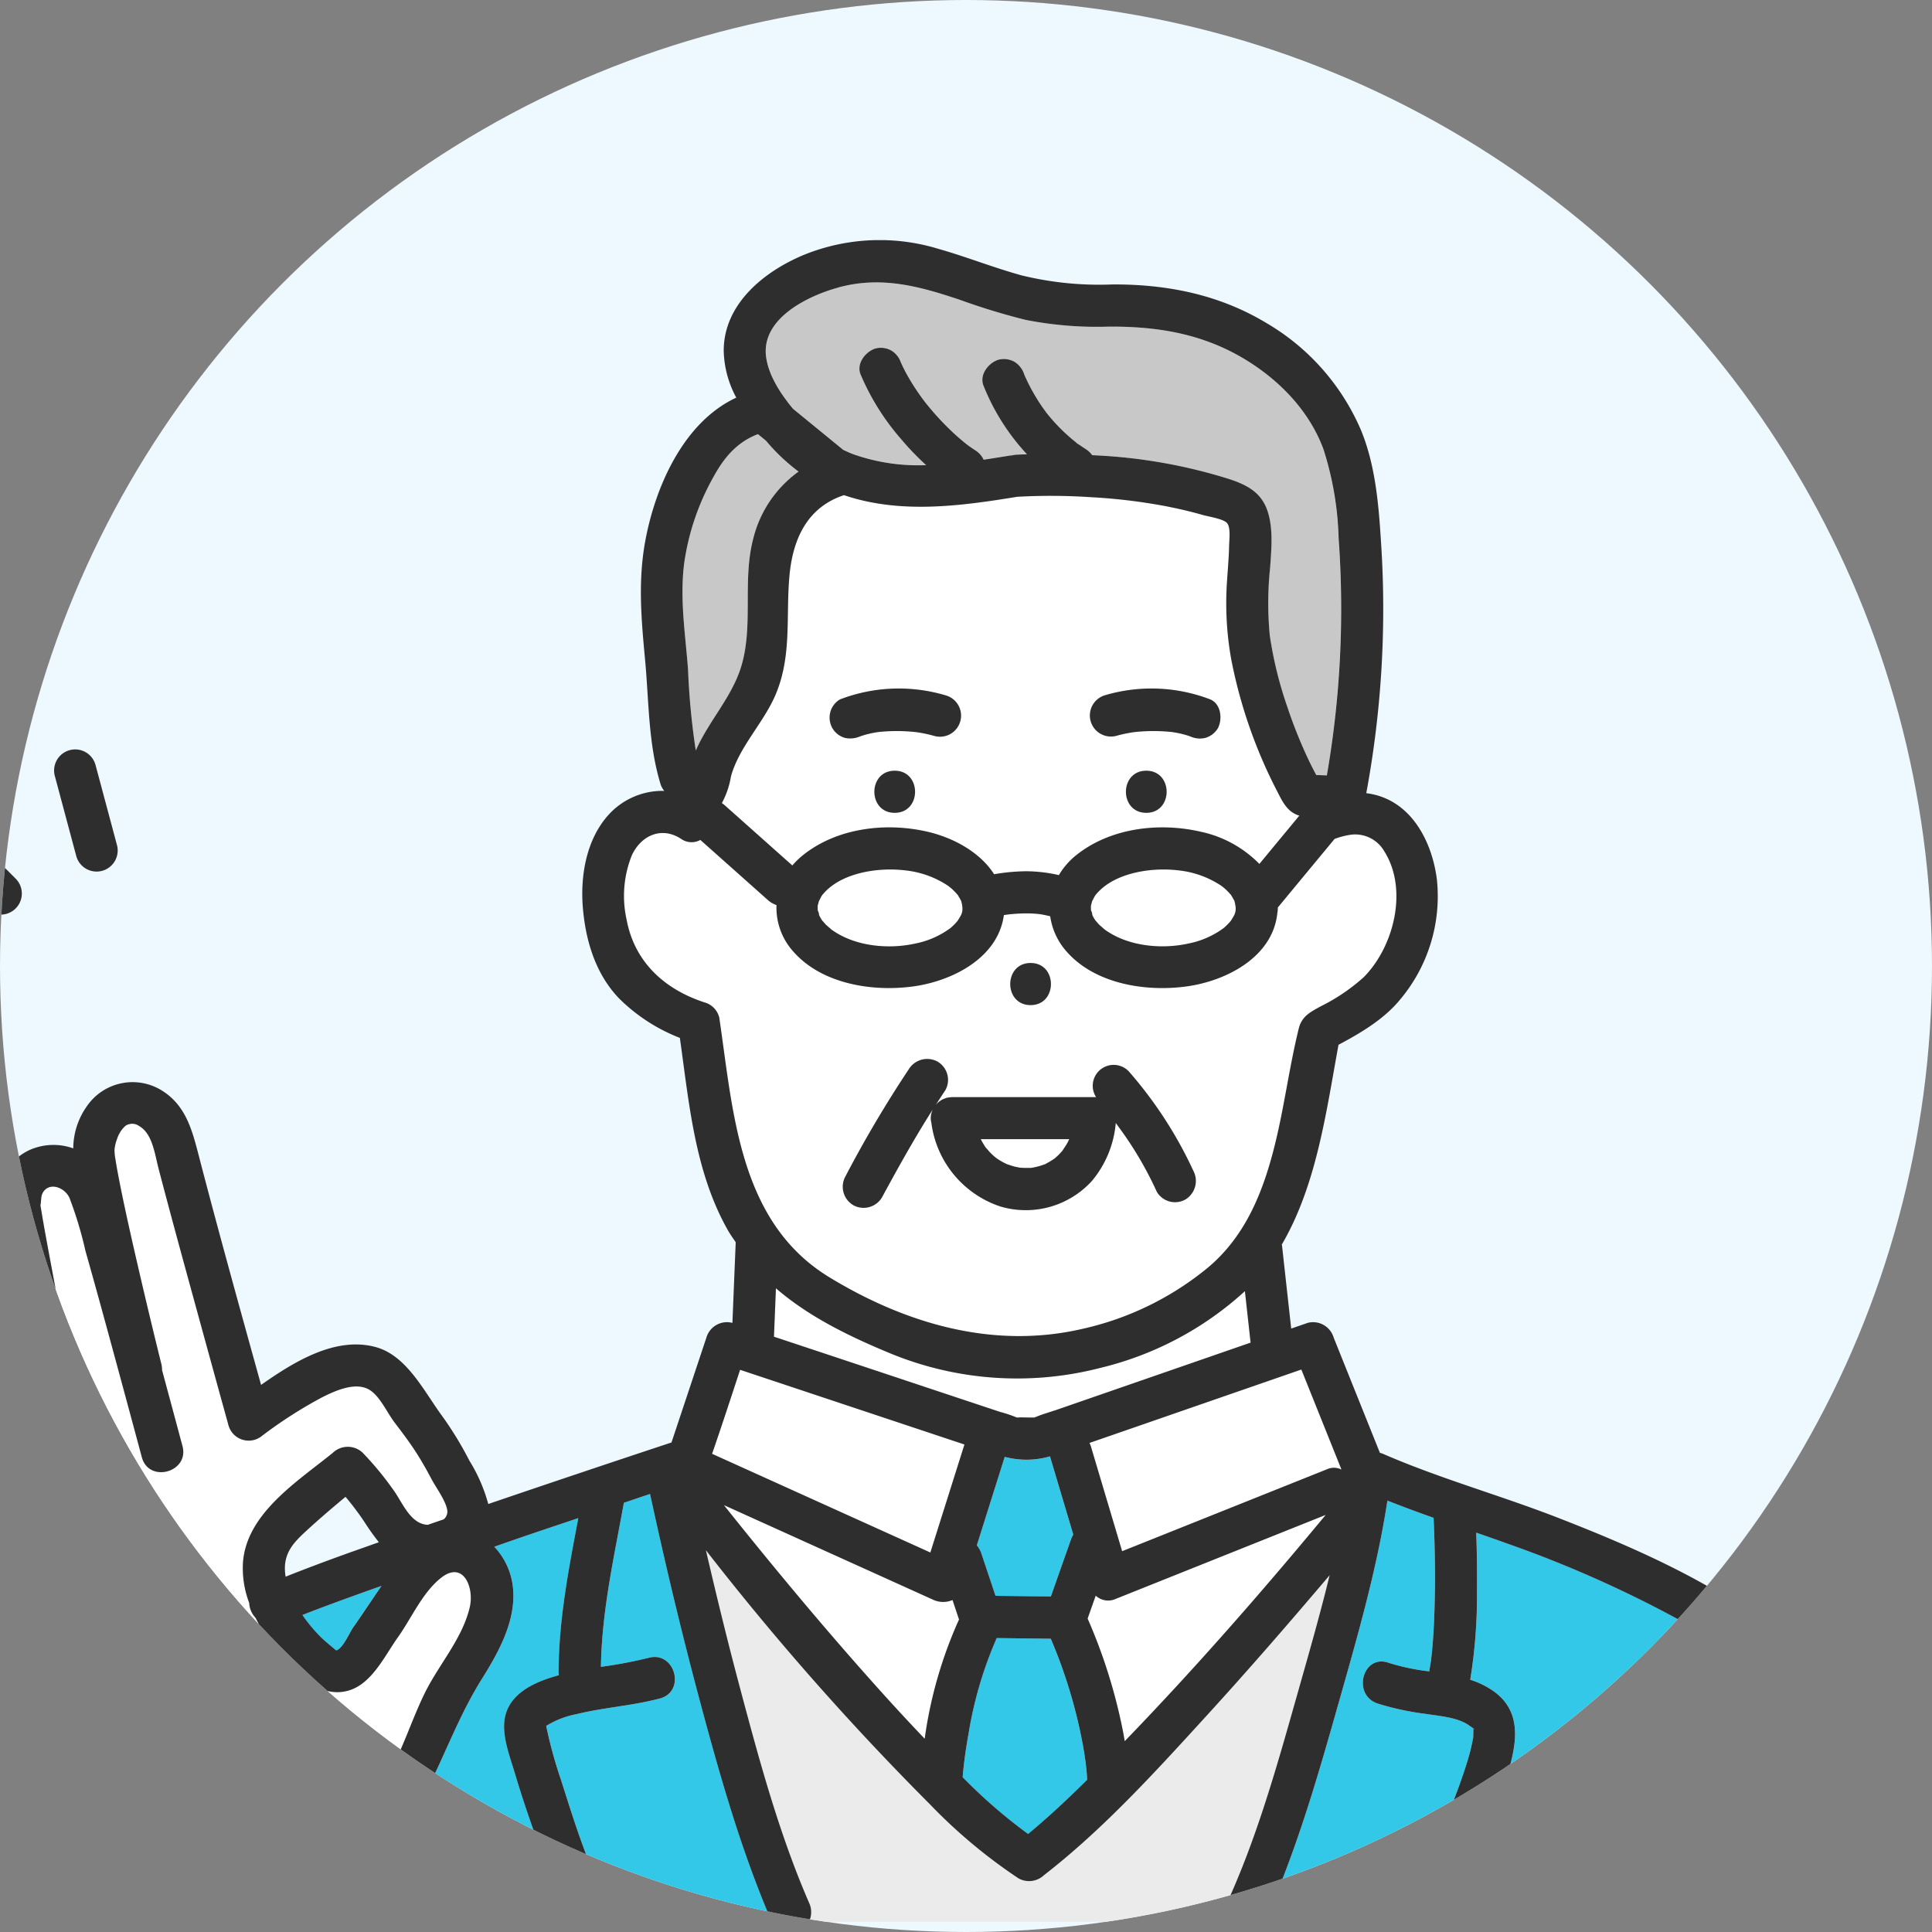 <svg xmlns="http://www.w3.org/2000/svg" xmlns:xlink="http://www.w3.org/1999/xlink" width="260" height="260" viewBox="0 0 260 260">
  <rect x="0" y="0" width="260" height="260" fill="#808080" stroke="none"/>
  <defs>
    <clipPath id="clip-path">
      <circle id="楕円形_52" data-name="楕円形 52" cx="130" cy="130" r="130" transform="translate(1382 3222)" fill="#fff"/>
    </clipPath>
    <clipPath id="clip-path-2">
      <rect id="長方形_273" data-name="長方形 273" width="270.476" height="226.314" fill="none"/>
    </clipPath>
  </defs>
  <g id="グループ_383" data-name="グループ 383" transform="translate(-1382 -3768)">
    <circle id="楕円形_55" data-name="楕円形 55" cx="130" cy="130" r="130" transform="translate(1382 3768)" fill="#edf8ff"/>
    <g id="マスクグループ_6" data-name="マスクグループ 6" transform="translate(0 546)" clip-path="url(#clip-path)">
      <g id="グループ_301" data-name="グループ 301" transform="translate(1352.194 3254.317)">
        <g id="グループ_300" data-name="グループ 300" transform="translate(10.003)" clip-path="url(#clip-path-2)">
          <path id="パス_1101" data-name="パス 1101" d="M124.2,125.716c-.144-.011-.166,0,0,0" transform="translate(32.324 32.748)" fill="#33c8e7"/>
          <path id="パス_1102" data-name="パス 1102" d="M151.658,72.354c0-.064-.014-.164-.026-.26a3.021,3.021,0,0,1-.055-.328c-.018-.068-.034-.136-.053-.205s-.033-.125-.04-.161-.043-.069-.079-.137c-.086-.16-.176-.315-.272-.469-.052-.086-.086-.145-.107-.184s-.068-.072-.125-.137q-.191-.217-.4-.422a5.389,5.389,0,0,0-.853-.716,12.782,12.782,0,0,0-5.692-2.023c-3.678-.439-8.191.326-10.628,2.739a6.951,6.951,0,0,0-.534.586l-.1.158c-.083.134-.33.66-.344.64-.049.187-.126.5-.156.561a4.519,4.519,0,0,0,0,.716,1.456,1.456,0,0,1,.176.613,5.909,5.909,0,0,0,.476.822c-.2-.29.338.374.478.514.078.076.788.681.594.534,3.073,2.307,7.639,2.8,11.4,1.961a11.746,11.746,0,0,0,4.739-2.091,7.969,7.969,0,0,0,.931-.937.23.23,0,0,1,.021-.024.33.33,0,0,1,.042-.073c.1-.153.192-.309.284-.466a1.948,1.948,0,0,0,.319-1.21" transform="translate(34.433 17.504)" fill="#fff"/>
          <path id="パス_1103" data-name="パス 1103" d="M122.483,72.354c0-.135-.053-.439-.049-.459-.028-.111-.055-.222-.086-.334-.02-.073-.033-.126-.04-.161s-.043-.069-.079-.137c-.086-.16-.176-.315-.272-.469-.052-.086-.087-.145-.107-.184s-.068-.072-.125-.137c-.127-.145-.262-.286-.4-.422a5.387,5.387,0,0,0-.853-.716,12.776,12.776,0,0,0-5.692-2.023c-3.678-.439-8.191.326-10.629,2.739a6.983,6.983,0,0,0-.536.587l-.095.156c-.083.134-.33.66-.344.639-.049.188-.125.5-.156.562a4.38,4.38,0,0,0,0,.716,1.456,1.456,0,0,1,.176.613,5.787,5.787,0,0,0,.476.822c-.2-.29.338.374.478.514.078.076.788.681.594.534,3.073,2.307,7.639,2.8,11.4,1.961a11.746,11.746,0,0,0,4.739-2.091,7.973,7.973,0,0,0,.932-.937l.02-.024a.464.464,0,0,1,.043-.073c.1-.153.192-.309.284-.466a1.94,1.94,0,0,0,.319-1.21" transform="translate(26.833 17.504)" fill="#fff"/>
          <path id="パス_1104" data-name="パス 1104" d="M129.849,129.856a11.372,11.372,0,0,1-6.1.067q-1.879,5.956-3.758,11.912a3.2,3.2,0,0,1,.594,1.036q.962,2.878,1.924,5.754l7.446.093q1.361-3.855,2.721-7.71a3.322,3.322,0,0,1,.3-.621q-1.552-5.2-3.1-10.4c-.013-.043-.013-.083-.024-.126" transform="translate(31.258 33.827)" fill="#33c8e7"/>
          <path id="パス_1105" data-name="パス 1105" d="M136.645,52.549c-.057.009-.115.018-.171.021.044,0,.108-.011.171-.021" transform="translate(35.551 13.689)" fill="#33c8e7"/>
          <path id="パス_1106" data-name="パス 1106" d="M167.489,67.043a65.741,65.741,0,0,1-6.175-17.783,42.82,42.82,0,0,1-.546-10.581c.1-1.563.243-3.126.274-4.693.014-.722.229-2.331-.257-2.974-.445-.587-2.527-.9-3.3-1.119-1.707-.487-3.439-.887-5.182-1.219a76.338,76.338,0,0,0-9.765-1.166,81.637,81.637,0,0,0-10.027-.058c-7.766,1.272-15.773,2.331-23.3-.221-4.921,1.621-6.879,5.866-7.335,10.808-.505,5.484.353,10.757-1.853,16-1.613,3.833-4.9,7.008-6.019,11.021a11.452,11.452,0,0,1-1.23,3.613,3.027,3.027,0,0,1,.354.262l1.216,1.083,7.917,7.049a10.205,10.205,0,0,1,1.336-1.311c4.607-3.753,11.249-4.542,16.907-3.217,3.446.807,7.006,2.735,8.912,5.706a26.817,26.817,0,0,1,4.3-.4,20.3,20.3,0,0,1,4.413.519,9.83,9.83,0,0,1,2.242-2.607c4.606-3.753,11.249-4.542,16.907-3.217a15.6,15.6,0,0,1,7.834,4.321l5.377-6.5c-1.6-.469-2.235-1.8-3.005-3.314m-51.451,2.936c-3.655,0-3.649-5.672,0-5.672s3.65,5.672,0,5.672m8.787-12.338a2.87,2.87,0,0,1-3.488,1.982c-.508-.141-1.018-.263-1.535-.362-.243-.047-.49-.081-.734-.126l-.221-.025a24.109,24.109,0,0,0-3.091-.13c-.529.013-1.059.042-1.586.091l-.342.035c-.16.025-.319.048-.478.077-.425.077-.848.169-1.264.286-.192.053-.383.111-.572.176-.091.03-.179.066-.27.1-.364.121.245-.108.3-.131a3.331,3.331,0,0,1-2.186.286,2.867,2.867,0,0,1-1.7-1.3,2.9,2.9,0,0,1-.286-2.186,2.831,2.831,0,0,1,1.3-1.694,22.068,22.068,0,0,1,14.167-.561,2.889,2.889,0,0,1,1.98,3.489M149.9,69.979c-3.657,0-3.65-5.672,0-5.672s3.649,5.672,0,5.672m9.628-11.386a2.892,2.892,0,0,1-1.7,1.3,3.113,3.113,0,0,1-2.186-.286c.9.382.184.087-.043.011q-.287-.095-.579-.173c-.42-.115-.845-.205-1.273-.281-.055-.01-.208-.034-.34-.054l-.124-.015c-.121-.013-.241-.025-.362-.035q-.745-.066-1.495-.083a23.813,23.813,0,0,0-3.187.14c-.05.006-.1.011-.151.019l-.05.008c-.25.043-.5.083-.75.132-.485.095-.966.211-1.441.344a2.837,2.837,0,0,1-1.509-5.471,22.068,22.068,0,0,1,14.167.561c1.457.621,1.66,2.662,1.017,3.88" transform="translate(24.168 7.093)" fill="#fff"/>
          <path id="パス_1107" data-name="パス 1107" d="M145.911,125.648l-13.881,4.809a3.211,3.211,0,0,1,.178.434l4.213,14.135q.63-.253,1.261-.5,13.23-5.292,26.458-10.583a2.267,2.267,0,0,1,1.8.1q-2.7-6.729-5.4-13.458l-14.627,5.067" transform="translate(34.394 31.411)" fill="#fff"/>
          <path id="パス_1108" data-name="パス 1108" d="M74.027,158.594l.006.014,0-.018,0,0" transform="translate(19.284 41.312)" fill="#33c8e7"/>
          <path id="パス_1109" data-name="パス 1109" d="M28,97.9c-.013-.074-.023-.131,0,0" transform="translate(7.289 25.482)" fill="#33c8e7"/>
          <path id="パス_1110" data-name="パス 1110" d="M73.95,158.7l.008-.01-.008.01" transform="translate(19.264 41.339)" fill="#33c8e7"/>
          <path id="パス_1111" data-name="パス 1111" d="M73.99,158.438c.011.064.028.127.04.192l.005,0,0,0a1.508,1.508,0,0,1-.048-.192" transform="translate(19.274 41.273)" fill="#33c8e7"/>
          <path id="パス_1112" data-name="パス 1112" d="M50.373,146.677c-.794.3-1.583.608-2.374.915.053.078.1.16.159.237a20.546,20.546,0,0,0,2.423,2.847c.406.4,1.949,1.689,1.966,1.684.918-.291,1.762-2.374,2.281-3.111,1.292-1.837,2.522-3.727,3.807-5.578-2.762.982-5.52,1.974-8.263,3.005" transform="translate(12.504 37.426)" fill="#33c8e7"/>
          <path id="パス_1113" data-name="パス 1113" d="M128.756,128.546a17.339,17.339,0,0,1,2.206.735c.025.013.054.016.081.026.049,0,.064,0,.13,0,.482-.037.982,0,1.465,0h.727c.087-.028.174-.054.257-.09.8-.344,1.67-.579,2.495-.863q13.186-4.57,26.375-9.137c-.009-.066-.023-.127-.03-.2q-.087-.8-.176-1.6l-.567-5.123a44.066,44.066,0,0,1-19.39,10.31,44.811,44.811,0,0,1-28.453-1.99c-5.574-2.314-10.884-4.922-15.265-8.706q-.134,3.256-.266,6.513,5.292,1.76,10.586,3.524l19.828,6.6" transform="translate(25.618 29.152)" fill="#fff"/>
          <path id="パス_1114" data-name="パス 1114" d="M126.1,99.019a.491.491,0,0,1-.155.045.306.306,0,0,0,.155-.045" transform="translate(32.809 25.794)" fill="#33c8e7"/>
          <path id="パス_1115" data-name="パス 1115" d="M109.97,123.1c10.269,6.247,22.032,9.7,33.975,6.949A40.346,40.346,0,0,0,161,121.706c4.9-4.165,7.247-9.9,8.8-16,1.353-5.3,2.013-10.761,3.32-16.066.413-1.674,1.514-2.208,2.894-2.98a25.753,25.753,0,0,0,5.865-3.964c4.084-4.127,6.013-11.874,2.713-17.005a4.508,4.508,0,0,0-4.509-2.153,10.248,10.248,0,0,0-2.012.514c-.058.019-.088.028-.125.038-.014.018-.024.035-.038.052l-1.064,1.284q-3.269,3.952-6.537,7.9c0,.015,0,.028,0,.042a3.09,3.09,0,0,1-.062.691c-.6,5.91-6.8,9.13-12.165,9.88-5.481.766-12.336-.29-16.189-4.678a9.03,9.03,0,0,1-2.213-4.755c-.419-.1-.84-.2-1.266-.266l-.087-.015c-.213-.021-.426-.045-.64-.062q-.628-.047-1.255-.047a22.958,22.958,0,0,0-2.5.158l-.489.074c-.769,5.728-6.863,8.851-12.139,9.59-5.482.766-12.337-.29-16.189-4.678A8.807,8.807,0,0,1,102.853,73a3.238,3.238,0,0,1-1.113-.634l-1.216-1.083L92.6,64.231a2.442,2.442,0,0,1-2.61-.156c-2.624-1.693-5.348-.456-6.6,2.195a14.662,14.662,0,0,0-.722,8.656c1.045,5.684,5.05,9.392,10.477,11.165a2.811,2.811,0,0,1,1.982,1.982c1.891,12.706,2.6,27.575,14.841,35.024m27.074-42.31c3.657,0,3.65,5.672,0,5.672s-3.649-5.672,0-5.672m-24.906,28.7a159.445,159.445,0,0,1,8.516-14.4,2.906,2.906,0,0,1,3.88-1.017,2.851,2.851,0,0,1,1.017,3.88c-.437.637-.848,1.293-1.269,1.942a2.817,2.817,0,0,1,.28-.295,2.336,2.336,0,0,1,.242-.2,2.875,2.875,0,0,1,.784-.4c.039-.011.062-.04.1-.05s.079-.01.118-.019a2.756,2.756,0,0,1,.289-.047c.058-.006.113-.015.173-.018s.115-.019.174-.019h19.32c.033,0,.064.01.1.011a2.815,2.815,0,0,1,4.366-3.509,55.759,55.759,0,0,1,8.7,13.375,2.923,2.923,0,0,1-1.017,3.88,2.843,2.843,0,0,1-3.881-1.017,48.173,48.173,0,0,0-5.076-8.646c-.147-.207-.3-.408-.449-.613a13.992,13.992,0,0,1-3.2,7.792,12.032,12.032,0,0,1-12.352,3.436,13.726,13.726,0,0,1-9.243-11.12c0-.02,0-.04,0-.061a2.757,2.757,0,0,1-.1-.693,2.724,2.724,0,0,1,.285-1.192c-2.46,3.846-4.685,7.863-6.856,11.866a2.837,2.837,0,0,1-4.9-2.863" transform="translate(21.451 16.49)" fill="#fff"/>
          <path id="パス_1116" data-name="パス 1116" d="M120.42,95.993a11.48,11.48,0,0,0,.579.995c.047.067.1.132.142.2.174.16.316.366.48.537.189.2.384.384.589.565.049.044.241.192.333.266s.187.127.214.145q.253.166.518.315c.2.113.4.212.608.316l.029.016c.372.12.732.253,1.113.347.2.049.406.079.608.124l.108.014c.383.021.764.04,1.15.025.059,0,.189.006.318.006a.332.332,0,0,1,.068-.02c.079-.019.161-.029.242-.044a8.973,8.973,0,0,0,1.186-.311c.1-.034.205-.079.309-.11.05-.014.045-.011.071-.018.086-.049.17-.1.229-.132.345-.18.668-.389.993-.6l.05-.032c.015-.015.02-.02.043-.04.147-.134.3-.262.441-.4.165-.163.318-.333.476-.5.035-.038.068-.078.1-.12.224-.36.476-.7.679-1.076.081-.149.15-.308.228-.46Z" transform="translate(31.369 25.006)" fill="#fff"/>
          <path id="パス_1117" data-name="パス 1117" d="M95.257,133.5l25.852,11.69q2.3-7.266,4.586-14.534L95.505,120.607c-1.239,3.774-2.473,7.55-3.77,11.3l3.522,1.592" transform="translate(23.897 31.418)" fill="#fff"/>
          <path id="パス_1118" data-name="パス 1118" d="M161.848,136.906l-26.457,10.583a2.464,2.464,0,0,1-2.473-.521q-.545,1.541-1.088,3.083a72.916,72.916,0,0,1,4.787,15.323c.071.387.139.78.207,1.171,9.43-9.751,18.388-20,27.044-30.447l-2.021.808" transform="translate(34.341 35.453)" fill="#fff"/>
          <path id="パス_1119" data-name="パス 1119" d="M135.178,167.39c-.048-.548-.115-1.1-.183-1.642-.016-.089-.115-.8-.144-.979q-.106-.658-.227-1.312a68.134,68.134,0,0,0-4.284-14.118l-7.277-.091A53.27,53.27,0,0,0,119.3,162q-.259,1.424-.465,2.856l-.068.488c0,.038-.008.065-.015.125-.04.33-.081.659-.118.989-.057.505-.1,1.012-.146,1.52.15.146.292.3.442.449a70.359,70.359,0,0,0,8.366,7.186c2.767-2.293,5.391-4.76,7.942-7.291-.018-.31-.028-.62-.055-.928" transform="translate(30.865 38.879)" fill="#33c8e7"/>
          <path id="パス_1120" data-name="パス 1120" d="M156.742,57.92c.074.079.092.086,0,0" transform="translate(40.831 15.088)" fill="#33c8e7"/>
          <path id="パス_1121" data-name="パス 1121" d="M124.63,150.445q-.439-1.31-.876-2.619a3.207,3.207,0,0,1-2.658-.063l-4.162-1.882L93,135.057c.068.086.135.173.2.257,6.591,8.25,13.352,16.375,20.4,24.238q3.152,3.515,6.41,6.937a58.3,58.3,0,0,1,4.62-16.044" transform="translate(24.226 35.182)" fill="#fff"/>
          <path id="パス_1122" data-name="パス 1122" d="M101.142,21.512q3.379,2.764,6.76,5.527c.454.213.91.426,1.384.6a26.316,26.316,0,0,0,9.771,1.456,36.8,36.8,0,0,1-3.388-3.526,32.451,32.451,0,0,1-5.435-8.68c-.6-1.472.66-3.062,1.981-3.489a2.9,2.9,0,0,1,2.186.286,3.028,3.028,0,0,1,1.262,1.6c.01.023.021.044.043.091.081.171.158.344.241.513.141.292.291.581.445.866.34.629.708,1.242,1.1,1.84q.609.94,1.281,1.834c.034.045.222.285.248.321l.107.132q.342.424.7.838a36.239,36.239,0,0,0,3.113,3.232c.508.465,1.036.9,1.569,1.339.12.088.239.176.36.263.267.19.539.374.814.552a3.04,3.04,0,0,1,1.111,1.254c1.195-.179,2.385-.368,3.558-.562.086-.014.164-.009.246-.016a3.188,3.188,0,0,1,.508-.084c.5-.034,1.01-.047,1.515-.068a29.67,29.67,0,0,1-5.846-9.227c-.6-1.472.658-3.06,1.981-3.488a2.9,2.9,0,0,1,2.184.285,3.109,3.109,0,0,1,1.3,1.7c.014.035.018.048.028.071.057.127.111.253.169.379q.2.429.408.85.422.839.9,1.646.456.764.964,1.494c.176.253.359.5.543.751l.015.019c.079.1.156.193.234.289a24.948,24.948,0,0,0,2.554,2.672c.227.205.459.406.693.6l.355.29c.188.15.19.169.15.147.2.14.46.3.522.343.248.174.5.342.758.508a3.106,3.106,0,0,1,.843.8c.19.011.382.018.572.03a70.994,70.994,0,0,1,18,3.226c2.448.824,4.318,1.867,5.1,4.491.7,2.336.44,4.936.279,7.327a45.766,45.766,0,0,0-.048,9.2,52.632,52.632,0,0,0,2.387,9.676,63.19,63.19,0,0,0,3,7.409c.275.57.571,1.128.866,1.687.474.018.949.034,1.423.054a131.14,131.14,0,0,0,1.586-31.911,42.776,42.776,0,0,0-2.05-12.008c-1.985-5.365-6.275-9.643-11.169-12.44-5.527-3.159-11.375-4.07-17.671-4.039A49.658,49.658,0,0,1,132.4,9.549a90.49,90.49,0,0,1-8.808-2.691c-5.558-1.863-10.655-3.245-16.441-1.639-4.036,1.121-10.259,4.132-9.635,9.234.306,2.51,1.916,4.985,3.629,7.059" transform="translate(25.391 1.175)" fill="#c8c8c8"/>
          <path id="パス_1123" data-name="パス 1123" d="M90.365,63.294c1.748-4.013,4.945-7.255,6.173-11.518,1.586-5.5.082-11.416,1.566-17.019a15.756,15.756,0,0,1,6.093-9,25.533,25.533,0,0,1-4.375-4.143l-1.093-.894c-2.742,1.037-4.515,3.064-5.982,5.758a33.024,33.024,0,0,0-3.963,11.772c-.579,4.791.187,9.431.543,14.2a96.259,96.259,0,0,0,1.039,10.854" transform="translate(23.073 5.396)" fill="#c8c8c8"/>
          <path id="パス_1124" data-name="パス 1124" d="M88,133.864c-1.175.392-2.347.792-3.522,1.185-1.341,7.416-2.97,14.57-3.088,22.079a61.064,61.064,0,0,0,6.445-1.219c3.536-.947,5.031,4.526,1.509,5.469-3.662.981-7.489,1.2-11.172,2.1a12.027,12.027,0,0,0-3.891,1.448,1.249,1.249,0,0,0-.234.14c.1.175.055.182-.005.005l-.008.006A59.878,59.878,0,0,0,76,172.268c1.956,6.127,3.915,12.619,7.167,18.128a2.874,2.874,0,0,1,.376,1.046h20.837c-4.108-9.524-6.962-19.584-9.643-29.585-2.486-9.27-4.712-18.611-6.739-27.993" transform="translate(19.285 34.871)" fill="#33c8e7"/>
          <path id="パス_1125" data-name="パス 1125" d="M218.509,179.5a133.5,133.5,0,0,0-4.893-17.018,33.291,33.291,0,0,0-3.057-6.4,9.015,9.015,0,0,0-1.445-1.779,45.768,45.768,0,0,0-5.273-3.274A157.058,157.058,0,0,0,178.3,139.437c-1.361-.5-2.733-.971-4.1-1.446.083,2.619.127,5.24.095,7.859a69.944,69.944,0,0,1-.91,11.937,11.4,11.4,0,0,1,3.168,1.558c3.41,2.455,3.219,6.057,2.255,9.735-1.94,7.392-5.515,14.357-8.823,21.287h50.787a2.955,2.955,0,0,1-.091-.324c-.616-3.536-1.365-7.051-2.169-10.548" transform="translate(44.28 35.946)" fill="#33c8e7"/>
          <path id="パス_1126" data-name="パス 1126" d="M178.558,167.657c.068-.3.13-.6.185-.905.086-.458.048.107.071-.594.009-.236.008-.469.014-.7,0-.026,0-.035-.005-.055-.01-.047-.019-.093-.032-.139-.1-.047-.173-.088-.006-.028l.006.028.025.01c0-.035,0-.029.008,0,.147.066.3.117-.137-.129.141.079-.681-.484-.59-.425-1.563-1-3.836-1.157-5.619-1.439a37.284,37.284,0,0,1-6.581-1.418c-3.427-1.2-1.944-6.679,1.509-5.469a29.644,29.644,0,0,0,5.495,1.161c.009-.061-.006-.117.005-.178.076-.391.139-.784.2-1.177l.014-.087c0-.02,0-.03.008-.066.026-.228.054-.455.078-.683.1-.94.175-1.884.234-2.829.129-2.043.187-4.09.207-6.137.033-3.17-.035-6.343-.175-9.51q-3.129-1.1-6.216-2.316c-1.4,9.169-4.025,18.258-6.537,27.125-2.81,9.918-5.716,20.126-10.022,29.56h18.064c3.189-6.937,6.779-13.776,9.089-21.064.266-.837.512-1.68.706-2.536" transform="translate(39.257 35.056)" fill="#33c8e7"/>
          <path id="パス_1127" data-name="パス 1127" d="M56.359,200.415l1.006-4.868c-1.422.242-2.86.412-4.3.532-3.644.305-3.611-5.368,0-5.672,4.539-.379,9.309-1.379,12.626-4.738,3.953-4,5.351-10.085,7.839-14.989,1.9-3.741,4.92-7.1,5.907-11.254.63-2.66-.846-6.31-3.809-4.013-2.542,1.969-4.021,5.466-5.858,8.038-1.717,2.4-3.418,6.078-6.4,7.093-4.165,1.416-7.79-2.6-10.084-5.526a24.921,24.921,0,0,1-2.684-4.2,3.086,3.086,0,0,1-.842-1.988,13.159,13.159,0,0,1-.838-5.469c.509-6.63,7.375-10.9,12.1-14.745a2.913,2.913,0,0,1,4.011,0,42.385,42.385,0,0,1,4.192,5.094c1.177,1.639,2.235,4.509,4.566,4.607.715-.25,1.432-.492,2.148-.74a1.378,1.378,0,0,0,.489-.926c.068-1.187-1.529-3.349-2.1-4.426-.587-1.112-1.2-2.21-1.868-3.277-.955-1.532-2.039-2.958-3.131-4.393-1-1.312-1.918-3.434-3.285-4.341-1.878-1.248-4.694.054-6.45.932a59.76,59.76,0,0,0-7.98,5.1c-.016.011-.03.016-.045.026a2.823,2.823,0,0,1-4.588-1.312q-2.046-7.4-4.074-14.8c-1.8-6.573-3.609-13.146-5.334-19.738-.529-2.024-.822-4.736-2.617-5.768a1.6,1.6,0,0,0-1.864-.018,3.946,3.946,0,0,0-1.1,1.714,5.314,5.314,0,0,0-.361,1.529,8.448,8.448,0,0,0,.084.992c.008.047.013.074.026.159.04.231.074.461.113.692.221,1.3.479,2.6.745,3.895.691,3.367,1.452,6.72,2.227,10.069q1.513,6.531,3.121,13.037a3.03,3.03,0,0,1,.084.776q1.376,5.107,2.747,10.216c.948,3.536-4.525,5.031-5.469,1.508q-1.526-5.7-3.072-11.387c-1.485-5.472-2.971-10.945-4.519-16.4a51.524,51.524,0,0,0-2.144-7.11c-.614-1.358-2.529-2.138-3.475-.889-.429.566-.291,1.248-.437,1.881.121.676.223,1.355.343,2.031.4,2.3.833,4.589,1.262,6.881q.991,5.287,2.008,10.566a3.04,3.04,0,0,1,.026.933c1.445,6.121,2.748,12.279,3.971,18.447.707,3.571-4.761,5.086-5.469,1.508-1.355-6.837-2.789-13.666-4.439-20.438-.431-1.77-.875-3.539-1.388-5.288-.27-.921-.575-2.829-1.537-3.3s-1.907.7-2.317,1.62c-.921,2.08-.005,4.392.459,6.454,1.438,6.387,2.3,12.875,3.2,19.354.938,6.769,2.1,13.5,3.181,20.25,1.206,7.525,3.163,14.731,5.029,22.114,1.19,4.705,2.718,10.879.161,15.289H56.107c.014-.1.02-.2.042-.3q.1-.511.211-1.021" transform="translate(3.577 24.577)" fill="#fff"/>
          <path id="パス_1128" data-name="パス 1128" d="M175.011,143.232c-5.439,6.418-10.954,12.774-16.629,18.983-6.824,7.468-13.786,15.151-21.8,21.373a2.931,2.931,0,0,1-3.437.444,71.211,71.211,0,0,1-11.975-10.021,368.407,368.407,0,0,1-30.1-34.142c1.417,6.1,2.9,12.184,4.51,18.233,2.627,9.851,5.323,19.9,9.4,29.265a2.916,2.916,0,0,1-.052,2.511h55.056c4.852-9.759,7.835-20.623,10.795-31.068,1.414-4.994,2.939-10.3,4.226-15.578" transform="translate(23.724 36.436)" fill="#ebebeb"/>
          <path id="パス_1129" data-name="パス 1129" d="M75.517,170.6c-.693-2.322-1.854-5.235-1.206-7.679.828-3.125,4.223-4.542,7.184-5.346a3.014,3.014,0,0,1-.04-.422c.02-7.013,1.356-13.859,2.652-20.716-2.129.719-4.262,1.428-6.391,2.152-1.642.558-3.276,1.141-4.92,1.7a9.391,9.391,0,0,1,2.536,5.691c.378,4.359-1.993,8.576-4.224,12.141-2.723,4.347-4.495,8.977-6.708,13.578-2.019,4.192-4.739,7.925-8.883,10.211a20.653,20.653,0,0,1-2.085.987,3.76,3.76,0,0,1-.069.885l-.212,1.021q-.614,2.98-1.232,5.961H83.058a86.033,86.033,0,0,1-3.793-9.086c-1.365-3.652-2.638-7.344-3.749-11.081" transform="translate(13.525 35.543)" fill="#33c8e7"/>
          <path id="パス_1130" data-name="パス 1130" d="M15.009,72.991l.973.973a2.836,2.836,0,1,0,4.011-4.011l-6.841-6.841-.973-.973A2.836,2.836,0,0,0,8.168,66.15l6.841,6.841" transform="translate(1.917 15.974)" fill="#2e2e2e"/>
          <path id="パス_1131" data-name="パス 1131" d="M24.1,67.345q.18.667.358,1.336a2.837,2.837,0,1,0,5.469-1.509q-1.25-4.668-2.5-9.339-.18-.667-.358-1.335A2.837,2.837,0,1,0,21.6,58.006q1.25,4.67,2.5,9.339" transform="translate(5.6 14.171)" fill="#2e2e2e"/>
          <path id="パス_1132" data-name="パス 1132" d="M15.858,82.525a2.906,2.906,0,0,0-1.98-3.489L4.85,75.885l-1.278-.446a2.854,2.854,0,0,0-3.489,1.98,2.907,2.907,0,0,0,1.982,3.489l9.026,3.151,1.278.447a2.855,2.855,0,0,0,3.489-1.981" transform="translate(0 19.62)" fill="#2e2e2e"/>
          <path id="パス_1133" data-name="パス 1133" d="M107.073,107.084a2.88,2.88,0,0,0,3.88-1.017c2.171-4,4.4-8.022,6.857-11.868a2.729,2.729,0,0,0-.285,1.194,2.7,2.7,0,0,0,.1.693c0,.02,0,.04,0,.061a13.724,13.724,0,0,0,9.242,11.119,12.028,12.028,0,0,0,12.352-3.435,13.988,13.988,0,0,0,3.205-7.794c.149.205.3.407.447.613a48.306,48.306,0,0,1,5.077,8.647,2.845,2.845,0,0,0,3.88,1.017,2.924,2.924,0,0,0,1.018-3.88,55.768,55.768,0,0,0-8.7-13.376,2.815,2.815,0,0,0-4.366,3.509c-.033,0-.066-.01-.1-.01H120.361c-.061,0-.116.014-.175.019s-.115.011-.173.018a2.675,2.675,0,0,0-.287.045c-.039.009-.081.009-.12.019s-.063.039-.1.052a2.871,2.871,0,0,0-.784.4,2.722,2.722,0,0,0-.243.2,3.074,3.074,0,0,0-.279.295c.421-.648.832-1.3,1.269-1.941a2.851,2.851,0,0,0-1.017-3.88,2.906,2.906,0,0,0-3.88,1.017,158.985,158.985,0,0,0-8.516,14.4,2.88,2.88,0,0,0,1.017,3.88m24.151-5a.491.491,0,0,0,.155-.045.31.31,0,0,1-.155.045m4.03-2.322c-.033.042-.067.082-.1.12-.158.169-.31.339-.476.5-.142.139-.294.267-.441.4l-.043.04c-.018.011-.025.015-.049.032-.326.213-.648.422-.995.6-.058.03-.142.083-.228.132-.026.006-.02,0-.071.018-.1.03-.207.076-.309.11a8.988,8.988,0,0,1-1.187.311c-.079.015-.163.025-.242.043a.366.366,0,0,0-.067.021c-.13,0-.26-.009-.319-.006-.384.015-.765,0-1.15-.025l-.107-.014c-.2-.044-.408-.074-.609-.124-.379-.093-.741-.227-1.112-.347l-.03-.016c-.2-.1-.408-.2-.608-.316q-.263-.149-.517-.315l-.216-.145c-.092-.074-.282-.223-.333-.266-.2-.18-.4-.369-.587-.565-.165-.171-.308-.378-.48-.537-.048-.067-.1-.131-.142-.2a11.175,11.175,0,0,1-.58-.995h11.907c-.077.153-.147.31-.228.46-.2.378-.454.716-.679,1.076" transform="translate(27.534 22.772)" fill="#2e2e2e"/>
          <path id="パス_1134" data-name="パス 1134" d="M111.8,56.644c-3.649,0-3.655,5.672,0,5.672s3.655-5.672,0-5.672" transform="translate(28.409 14.756)" fill="#2e2e2e"/>
          <path id="パス_1135" data-name="パス 1135" d="M126.307,82.845c3.65,0,3.655-5.672,0-5.672s-3.655,5.672,0,5.672" transform="translate(32.189 20.103)" fill="#2e2e2e"/>
          <path id="パス_1136" data-name="パス 1136" d="M138.657,56.644c-3.649,0-3.655,5.672,0,5.672s3.655-5.672,0-5.672" transform="translate(35.406 14.756)" fill="#2e2e2e"/>
          <path id="パス_1137" data-name="パス 1137" d="M148.284,49.333a22.068,22.068,0,0,0-14.167-.56,2.837,2.837,0,0,0,1.508,5.469c.476-.132.957-.248,1.442-.343.25-.049.5-.089.75-.132l.05-.008c.05-.008.1-.013.151-.019a23.812,23.812,0,0,1,3.187-.14c.5.011,1,.038,1.495.083.121.01.241.023.362.035l.124.015c.131.02.285.044.34.054.429.074.853.166,1.273.28q.291.079.579.174c.227.076.939.371.043-.011a3.12,3.12,0,0,0,2.186.286,2.9,2.9,0,0,0,1.7-1.3c.643-1.218.44-3.26-1.017-3.881m-10.65,4.455c.057,0,.115-.014.171-.02-.063.008-.126.016-.171.02" transform="translate(34.391 12.472)" fill="#2e2e2e"/>
          <path id="パス_1138" data-name="パス 1138" d="M119.847,48.773a22.068,22.068,0,0,0-14.167.56,2.836,2.836,0,0,0-1.3,1.7,2.9,2.9,0,0,0,.286,2.186,2.871,2.871,0,0,0,1.7,1.3,3.338,3.338,0,0,0,2.186-.286c-.052.021-.66.252-.3.131.091-.03.179-.066.27-.1.189-.064.381-.122.572-.176.417-.116.84-.209,1.264-.286.159-.028.32-.052.479-.076.112-.011.228-.025.34-.035q.79-.074,1.587-.091a23.631,23.631,0,0,1,3.089.13l.221.025c.245.044.49.079.734.126q.775.147,1.535.361a2.837,2.837,0,1,0,1.509-5.469" transform="translate(27.165 12.472)" fill="#2e2e2e"/>
          <path id="パス_1139" data-name="パス 1139" d="M267.988,224.481a159.2,159.2,0,0,0-6.729-26.658c-1.612-4.466-3.517-9.717-7.564-12.56-8.068-5.668-17.454-9.737-26.6-13.3-7.8-3.039-15.947-5.29-23.619-8.632a3.26,3.26,0,0,0-.412-.134q-3.112-7.754-6.223-15.509a2.887,2.887,0,0,0-3.489-1.98l-2.225.77q-.522-4.714-1.042-9.427c-.058-.533-.118-1.068-.178-1.6-.01-.1-.029-.188-.043-.282,4.685-8.014,5.967-17.839,7.63-26.885,3-1.588,6.108-3.439,8.251-6.038a21.6,21.6,0,0,0,4.988-16.2c-.611-4.884-3.205-10.144-8.367-11.413a10.114,10.114,0,0,0-1.136-.208A135.808,135.808,0,0,0,203.2,40.434c-.309-4.963-.765-10.209-2.677-14.851a30.711,30.711,0,0,0-12.77-14.452C181.4,7.315,174.4,5.926,167.068,5.963a44,44,0,0,1-12.232-1.223c-3.778-1.041-7.422-2.5-11.189-3.568a27.084,27.084,0,0,0-18,.77c-5.372,2.2-10.9,6.606-10.889,12.954a13.836,13.836,0,0,0,1.692,6.3c-7.075,3.28-10.879,11.919-12.241,19.25-1.013,5.454-.536,10.651-.026,16.114.523,5.623.415,11.229,2.086,16.685a2.591,2.591,0,0,0,.49.872,9.8,9.8,0,0,0-7.444,3.158c-3.069,3.348-3.894,8.329-3.5,12.717.391,4.4,1.732,8.8,4.855,12.048a23.807,23.807,0,0,0,8.186,5.317c1.247,8.81,2,18.011,6.466,25.892.324.574.7,1.081,1.054,1.618l-.005.025q-.223,5.408-.441,10.816l-.013,0a2.884,2.884,0,0,0-3.489,1.98q-2.35,7.06-4.7,14.118-12.347,4.084-24.655,8.281a21.929,21.929,0,0,0-2.544-5.84,46.727,46.727,0,0,0-3.724-6.088c-2.4-3.272-4.714-8.041-8.852-9.184-5.37-1.484-10.929,1.892-15.456,5.085-2.879-10.384-5.767-20.769-8.474-31.2-.834-3.21-1.707-6.321-4.65-8.274a7.463,7.463,0,0,0-10.414,2.108,9.852,9.852,0,0,0-1.736,5.534,7.888,7.888,0,0,0-5.924.237c-5.31,2.564-4.143,8.41-3.238,13.133a6.93,6.93,0,0,0-5.637,1.738c-4.1,3.619-3.238,8.742-2.171,13.479,1.569,6.948,2.44,14.013,3.434,21.058,1.5,10.606,2.942,21.326,5.651,31.7,1.105,4.238,2.265,8.468,3.248,12.737.155.669.316,1.341.43,2.019a13.873,13.873,0,0,1-.049,2.929,7.038,7.038,0,0,1-.875,2.619c-.021.04-.866.847.074.121a3.335,3.335,0,0,0-1.38,2.318h6.505c2.559-4.409,1.03-10.586-.16-15.289-1.867-7.385-3.822-14.59-5.028-22.115-1.084-6.747-2.244-13.482-3.184-20.251-.9-6.479-1.757-12.967-3.194-19.354-.465-2.062-1.382-4.373-.459-6.452.407-.923,1.369-2.084,2.317-1.621s1.266,2.376,1.537,3.3c.512,1.748.954,3.518,1.387,5.288,1.649,6.771,3.083,13.6,4.438,20.439.71,3.577,6.178,2.063,5.471-1.509-1.221-6.168-2.525-12.326-3.971-18.447a3.04,3.04,0,0,0-.026-.933Q25.4,144.086,24.408,138.8c-.43-2.292-.858-4.584-1.262-6.881-.118-.676-.222-1.356-.342-2.032.145-.633.008-1.315.437-1.881.945-1.249,2.861-.469,3.475.89a51.5,51.5,0,0,1,2.143,7.109c1.548,5.454,3.034,10.927,4.518,16.4q1.545,5.691,3.074,11.389c.943,3.522,6.416,2.027,5.469-1.509q-1.369-5.109-2.748-10.216a3.068,3.068,0,0,0-.083-.775q-1.613-6.506-3.122-13.039c-.776-3.348-1.537-6.7-2.229-10.069-.263-1.295-.522-2.592-.742-3.894-.04-.231-.076-.463-.113-.693-.014-.084-.019-.111-.028-.158a7.957,7.957,0,0,1-.083-.993,5.28,5.28,0,0,1,.361-1.529,3.927,3.927,0,0,1,1.1-1.714,1.547,1.547,0,0,1,.658-.267,1.577,1.577,0,0,1,1.206.286c1.792,1.032,2.087,3.744,2.617,5.767,1.724,6.594,3.532,13.165,5.334,19.738q2.027,7.4,4.074,14.8a2.822,2.822,0,0,0,4.587,1.313c.015-.011.03-.016.045-.026a59.842,59.842,0,0,1,7.98-5.1c1.756-.877,4.573-2.179,6.45-.932,1.366.908,2.287,3.029,3.285,4.34,1.093,1.436,2.177,2.863,3.131,4.393.666,1.068,1.281,2.166,1.868,3.277.567,1.078,2.166,3.239,2.1,4.426a1.386,1.386,0,0,1-.489.928c-.716.248-1.434.49-2.148.74-2.331-.1-3.388-2.968-4.567-4.608a42.464,42.464,0,0,0-4.191-5.092,2.913,2.913,0,0,0-4.011,0c-4.726,3.85-11.592,8.114-12.1,14.744A13.155,13.155,0,0,0,50.9,183.4a3.1,3.1,0,0,0,.843,1.989,24.825,24.825,0,0,0,2.682,4.2c2.3,2.931,5.919,6.942,10.084,5.526,2.985-1.015,4.685-4.688,6.4-7.093,1.838-2.573,3.316-6.068,5.858-8.037,2.963-2.3,4.441,1.353,3.809,4.012-.987,4.157-4.007,7.513-5.907,11.254-2.488,4.9-3.886,10.987-7.839,14.989-3.316,3.359-8.087,4.36-12.626,4.741-3.611.3-3.643,5.976,0,5.672,1.437-.121,2.875-.291,4.3-.533q-.5,2.435-1.006,4.868c-.071.34-.14.682-.211,1.021-.02.1-.028.2-.04.3H63q.614-2.98,1.232-5.961c.069-.34.14-.682.211-1.021a3.631,3.631,0,0,0,.069-.885,20.272,20.272,0,0,0,2.085-.987c4.145-2.287,6.863-6.019,8.884-10.211,2.213-4.6,3.987-9.231,6.708-13.578,2.232-3.565,4.6-7.782,4.224-12.141a9.385,9.385,0,0,0-2.534-5.691c1.641-.562,3.276-1.145,4.918-1.7,2.128-.722,4.26-1.432,6.391-2.15-1.3,6.857-2.633,13.7-2.653,20.716a2.98,2.98,0,0,0,.04.421c-2.961.805-6.355,2.222-7.184,5.347-.648,2.444.513,5.357,1.206,7.679,1.111,3.736,2.384,7.429,3.749,11.081a85.881,85.881,0,0,0,3.794,9.086h6.242a2.874,2.874,0,0,0-.376-1.046c-3.252-5.51-5.211-12-7.168-18.127a59.955,59.955,0,0,1-1.966-7.189l.009-.006c.059.176.1.17,0-.005a1.427,1.427,0,0,1,.236-.14,12.012,12.012,0,0,1,3.889-1.448c3.684-.9,7.51-1.122,11.173-2.1,3.522-.944,2.027-6.417-1.51-5.471A60.979,60.979,0,0,1,98.233,192c.118-7.508,1.747-14.663,3.089-22.078,1.174-.395,2.346-.793,3.521-1.186,2.027,9.382,4.253,18.723,6.739,27.993,2.681,10,5.535,20.061,9.643,29.585h4.994a2.909,2.909,0,0,0,.05-2.51c-4.079-9.371-6.775-19.414-9.4-29.266-1.611-6.049-3.091-12.134-4.509-18.233a368.591,368.591,0,0,0,30.1,34.142,71.261,71.261,0,0,0,11.975,10.021,2.929,2.929,0,0,0,3.436-.442c8.017-6.223,14.977-13.906,21.8-21.373,5.675-6.21,11.189-12.566,16.628-18.984-1.286,5.275-2.81,10.584-4.225,15.578-2.961,10.446-5.943,21.309-10.8,31.068h6.243c4.3-9.434,7.213-19.644,10.021-29.56,2.513-8.866,5.138-17.956,6.537-27.125q3.086,1.212,6.216,2.316c.141,3.168.208,6.34.176,9.51-.023,2.047-.079,4.094-.207,6.137-.061.944-.135,1.887-.236,2.829-.025.227-.052.455-.079.682,0,.037-.005.047-.006.067s-.008.047-.015.086c-.063.395-.126.787-.2,1.179-.011.059,0,.117-.005.176a29.546,29.546,0,0,1-5.495-1.161c-3.451-1.209-4.937,4.269-1.509,5.471a37.382,37.382,0,0,0,6.582,1.418c1.782.281,4.055.44,5.618,1.438-.092-.058.731.5.59.426.44.246.285.194.137.129-.005-.033-.008-.04-.008,0l-.025-.01c.013.045.023.092.032.137,0,.021,0,.03,0,.057-.005.234-.005.468-.013.7-.024.7.014.137-.071.594-.055.3-.117.605-.185.906-.194.856-.44,1.7-.706,2.535-2.309,7.288-5.9,14.128-9.089,21.065h6.243c3.308-6.93,6.882-13.9,8.822-21.287.966-3.679,1.155-7.279-2.254-9.736a11.434,11.434,0,0,0-3.168-1.557,70.1,70.1,0,0,0,.91-11.938c.033-2.619-.011-5.239-.1-7.858,1.37.474,2.74.949,4.1,1.445a157.224,157.224,0,0,1,25.541,11.589,45.9,45.9,0,0,1,5.273,3.274,9.093,9.093,0,0,1,1.446,1.779,33.445,33.445,0,0,1,3.057,6.4,133.611,133.611,0,0,1,4.892,17.017c.805,3.5,1.554,7.013,2.171,10.548a2.649,2.649,0,0,0,.091.325h5.125a2.9,2.9,0,0,0,.253-1.833M32.845,123.381a.658.658,0,0,0-.014-.077.658.658,0,0,1,.014.077M55.8,179.867a7.024,7.024,0,0,1-.095-1.321c.076-2.111,1.306-3.393,2.779-4.753,1.743-1.611,3.551-3.153,5.379-4.673a37.948,37.948,0,0,1,2.532,3.363,33.053,33.053,0,0,0,1.953,2.747c-1.612.575-3.228,1.137-4.838,1.719-2.58.935-5.157,1.9-7.71,2.918m9.1,6.809c-.519.737-1.364,2.82-2.283,3.111-.015.005-1.56-1.282-1.965-1.684a20.522,20.522,0,0,1-2.423-2.846c-.053-.078-.106-.16-.159-.238.79-.308,1.579-.616,2.374-.915,2.744-1.031,5.5-2.023,8.263-3-1.284,1.849-2.515,3.74-3.807,5.576m25.883,13.366.008-.01-.008.01m.1-.136,0,0,0,0-.006,0c-.011-.064-.028-.127-.039-.192a1.508,1.508,0,0,0,.048.192l.005.016-.008-.013M130.1,6.393c5.788-1.606,10.886-.224,16.441,1.639a90.619,90.619,0,0,0,8.81,2.691,49.592,49.592,0,0,0,11.266.915c6.295-.032,12.142.881,17.67,4.039,4.895,2.8,9.187,7.076,11.171,12.44a42.822,42.822,0,0,1,2.05,12.009,131.144,131.144,0,0,1-1.586,31.911c-.475-.021-.949-.038-1.423-.054-.3-.56-.59-1.118-.867-1.688a63.407,63.407,0,0,1-3-7.409,52.748,52.748,0,0,1-2.387-9.674,45.767,45.767,0,0,1,.05-9.2c.16-2.392.418-4.992-.28-7.329-.787-2.623-2.657-3.666-5.1-4.491a71.058,71.058,0,0,0-18-3.224c-.19-.013-.381-.02-.574-.032a3.089,3.089,0,0,0-.843-.8c-.255-.165-.508-.334-.758-.508-.062-.043-.325-.2-.522-.342.042.02.038,0-.149-.147q-.18-.144-.355-.291c-.236-.2-.465-.4-.693-.6a24.592,24.592,0,0,1-2.554-2.672l-.233-.289-.015-.019c-.185-.248-.367-.5-.545-.751q-.509-.73-.963-1.494-.484-.805-.906-1.646c-.14-.28-.277-.563-.406-.848-.058-.126-.115-.253-.171-.379l-.026-.072a3.114,3.114,0,0,0-1.3-1.694A2.9,2.9,0,0,0,151.7,16.1c-1.322.429-2.576,2.016-1.98,3.489a29.641,29.641,0,0,0,5.846,9.226c-.505.021-1.012.034-1.514.068a3.163,3.163,0,0,0-.508.086c-.083.008-.163,0-.247.016-1.174.193-2.363.382-3.558.561a3.025,3.025,0,0,0-1.109-1.253c-.276-.179-.55-.363-.816-.553-.121-.087-.24-.175-.359-.263-.534-.435-1.063-.874-1.571-1.339a36.769,36.769,0,0,1-3.115-3.231c-.234-.276-.468-.556-.7-.839l-.107-.132c-.025-.037-.213-.276-.248-.321q-.669-.894-1.281-1.833c-.388-.6-.758-1.213-1.1-1.84-.155-.286-.3-.574-.445-.866-.082-.17-.16-.343-.24-.514l-.044-.091a3.023,3.023,0,0,0-1.263-1.6,2.894,2.894,0,0,0-2.184-.286c-1.322.429-2.58,2.018-1.98,3.489a32.394,32.394,0,0,0,5.435,8.681,36.783,36.783,0,0,0,3.388,3.524,26.319,26.319,0,0,1-9.773-1.456c-.474-.176-.93-.388-1.385-.6q-3.377-2.764-6.759-5.527c-1.714-2.074-3.324-4.548-3.629-7.059-.624-5.1,5.6-8.114,9.634-9.234M195.2,73.07a.539.539,0,0,0-.062-.063.539.539,0,0,1,.062.063M165.319,92.161c-.139-.14-.682-.8-.478-.514a5.974,5.974,0,0,1-.478-.821,1.431,1.431,0,0,0-.175-.613,4.24,4.24,0,0,1,0-.716c.03-.064.106-.376.156-.562.014.02.261-.505.344-.64l.1-.156a7.406,7.406,0,0,1,.534-.587c2.438-2.411,6.952-3.176,10.628-2.739a12.782,12.782,0,0,1,5.692,2.023,5.4,5.4,0,0,1,.853.716q.208.2.4.424c.057.064.093.1.125.136s.054.1.107.184c.1.154.187.309.272.469.037.068.062.11.079.139s.02.087.04.161.034.136.053.2a2.807,2.807,0,0,0,.055.329c.013.095.025.2.026.258a1.952,1.952,0,0,1-.319,1.211c-.092.156-.185.313-.282.465a.545.545,0,0,0-.044.073l-.02.024a8.057,8.057,0,0,1-.93.937,11.753,11.753,0,0,1-4.741,2.092c-3.764.837-8.329.344-11.4-1.963.2.147-.516-.459-.592-.534M179.01,79.627c-5.658-1.325-12.3-.536-16.908,3.217a9.84,9.84,0,0,0-2.241,2.607,20.227,20.227,0,0,0-4.414-.518,26.557,26.557,0,0,0-4.3.4c-1.9-2.971-5.466-4.9-8.91-5.708-5.658-1.325-12.3-.536-16.907,3.217a10.468,10.468,0,0,0-1.337,1.312q-3.955-3.524-7.916-7.049l-1.216-1.083a3.13,3.13,0,0,0-.353-.263,11.432,11.432,0,0,0,1.229-3.611c1.123-4.012,4.4-7.187,6.018-11.022,2.206-5.24,1.347-10.513,1.853-16,.456-4.941,2.414-9.187,7.335-10.808,7.526,2.551,15.533,1.494,23.3.221a81.66,81.66,0,0,1,10.029.059,76.3,76.3,0,0,1,9.763,1.165c1.743.333,3.475.732,5.182,1.22.771.221,2.854.532,3.3,1.119.487.643.27,2.251.256,2.974-.028,1.566-.174,3.129-.274,4.692a42.817,42.817,0,0,0,.546,10.581,65.768,65.768,0,0,0,6.176,17.784c.769,1.513,1.408,2.845,3,3.313l-5.377,6.5a15.589,15.589,0,0,0-7.833-4.321M128.544,92.161c-.141-.14-.682-.8-.478-.514a6.1,6.1,0,0,1-.476-.821,1.451,1.451,0,0,0-.176-.613,4.526,4.526,0,0,1,0-.716c.032-.064.107-.376.158-.562.011.021.26-.505.342-.64.049-.079.071-.116.1-.156a6.951,6.951,0,0,1,.534-.587c2.439-2.411,6.949-3.176,10.627-2.739a12.786,12.786,0,0,1,5.695,2.023,5.583,5.583,0,0,1,.852.716c.137.136.274.277.4.424.057.064.092.1.124.136s.055.1.108.184c.1.154.187.309.274.469a1.135,1.135,0,0,0,.079.137c.008.037.02.088.04.163.03.111.055.223.086.334-.006.019.044.323.048.458a1.928,1.928,0,0,1-.32,1.211c-.091.156-.183.313-.284.465a.322.322,0,0,0-.04.073c-.011.014-.008.005-.023.024a7.962,7.962,0,0,1-.93.937,11.75,11.75,0,0,1-4.738,2.092c-3.764.837-8.329.344-11.4-1.963.2.147-.514-.459-.592-.534M109.417,43.64a33.088,33.088,0,0,1,3.962-11.772c1.468-2.695,3.241-4.721,5.985-5.758q.546.446,1.092.894a25.629,25.629,0,0,0,4.375,4.143,15.759,15.759,0,0,0-6.093,9c-1.482,5.6.019,11.52-1.564,17.021-1.228,4.263-4.426,7.5-6.174,11.518a96.841,96.841,0,0,1-1.039-10.855c-.357-4.765-1.121-9.4-.543-14.194m4.724,60.922a2.814,2.814,0,0,0-1.982-1.982c-5.428-1.774-9.432-5.482-10.477-11.165a14.662,14.662,0,0,1,.722-8.656c1.254-2.651,3.977-3.887,6.6-2.195a2.442,2.442,0,0,0,2.61.156l7.918,7.05,1.215,1.083a3.255,3.255,0,0,0,1.114.634,8.8,8.8,0,0,0,2.268,6.261c3.853,4.388,10.708,5.444,16.189,4.678,5.276-.739,11.371-3.862,12.14-9.59l.488-.074a22.98,22.98,0,0,1,2.5-.158q.63,0,1.257.047c.213.016.426.04.639.062l.087.015c.427.069.848.164,1.267.266a9.028,9.028,0,0,0,2.212,4.755c3.852,4.388,10.708,5.444,16.19,4.678,5.362-.751,11.564-3.971,12.164-9.88a3.09,3.09,0,0,0,.062-.691c0-.015,0-.026,0-.042q3.269-3.952,6.538-7.9.531-.643,1.063-1.284a.5.5,0,0,0,.039-.052c.035-.01.067-.019.125-.038a10.281,10.281,0,0,1,2.01-.514,4.511,4.511,0,0,1,4.511,2.153c3.3,5.131,1.369,12.879-2.714,17.005a25.725,25.725,0,0,1-5.865,3.964c-1.38.771-2.481,1.306-2.894,2.98-1.306,5.305-1.968,10.765-3.321,16.066-1.557,6.1-3.9,11.84-8.8,16a40.342,40.342,0,0,1-17.051,8.339c-11.942,2.749-23.7-.7-33.977-6.949-12.243-7.45-12.948-22.318-14.839-35.024m44.526,59.121c.011.043.011.083.024.127l3.1,10.4a3.49,3.49,0,0,0-.3.621q-1.361,3.855-2.72,7.71l-7.445-.093q-.964-2.876-1.924-5.754a3.177,3.177,0,0,0-.595-1.036q1.879-5.956,3.758-11.912a11.373,11.373,0,0,0,6.1-.067m-4.7-5.225a.751.751,0,0,0,.115,0,.751.751,0,0,1-.115,0m5.323-.958c-.822.286-1.693.521-2.495.865a2.655,2.655,0,0,1-.256.088h-.729c-.482,0-.982-.035-1.465,0-.064.005-.079,0-.129.005-.026-.01-.055-.015-.082-.028a17.4,17.4,0,0,0-2.206-.734l-19.826-6.6L121.52,147.57q.132-3.256.266-6.513c4.381,3.785,9.692,6.392,15.265,8.706a44.8,44.8,0,0,0,28.453,1.99,44.057,44.057,0,0,0,19.392-10.31q.284,2.562.566,5.123c.06.534.118,1.068.178,1.6.006.068.021.13.029.2q-13.188,4.57-26.375,9.137m-42.331-5.476,30.189,10.051q-2.29,7.266-4.586,14.534l-25.852-11.69-3.521-1.592c1.3-3.753,2.53-7.53,3.769-11.3M141.8,201.671q-3.26-3.42-6.41-6.937c-7.049-7.863-13.81-15.988-20.4-24.238-.069-.084-.135-.171-.2-.257l23.937,10.824,4.16,1.882a3.21,3.21,0,0,0,2.66.063q.439,1.308.876,2.619a58.344,58.344,0,0,0-4.62,16.044m13.918,12.817a70.439,70.439,0,0,1-8.363-7.186c-.151-.146-.292-.3-.445-.45.045-.507.089-1.015.147-1.52.038-.329.078-.659.12-.988.006-.059.009-.088.014-.125.024-.163.045-.325.068-.488q.206-1.433.465-2.856a53.27,53.27,0,0,1,3.768-12.747l7.276.089a67.992,67.992,0,0,1,4.284,14.119q.121.654.228,1.312c.029.181.127.89.144.979.067.546.134,1.093.182,1.642.028.308.038.618.057.926-2.551,2.532-5.177,5-7.944,7.292M168.726,202c-.068-.392-.136-.784-.207-1.172a72.888,72.888,0,0,0-4.787-15.323q.543-1.541,1.088-3.082a2.465,2.465,0,0,0,2.472.521l26.459-10.583,2.019-.808C187.114,182,178.156,192.246,168.726,202m27.367-36.649-26.459,10.583-1.26.5L164.162,162.3a3.469,3.469,0,0,0-.179-.434q6.943-2.4,13.881-4.809l14.628-5.067q2.7,6.729,5.4,13.458a2.269,2.269,0,0,0-1.8-.1" transform="translate(2.44 0)" fill="#2e2e2e"/>
          <path id="パス_1140" data-name="パス 1140" d="M173.008,158.931,173,158.9c-.166-.062-.093-.02.006.027" transform="translate(45.041 41.386)" fill="#2e2e2e"/>
        </g>
      </g>
    </g>
  </g>
</svg>
